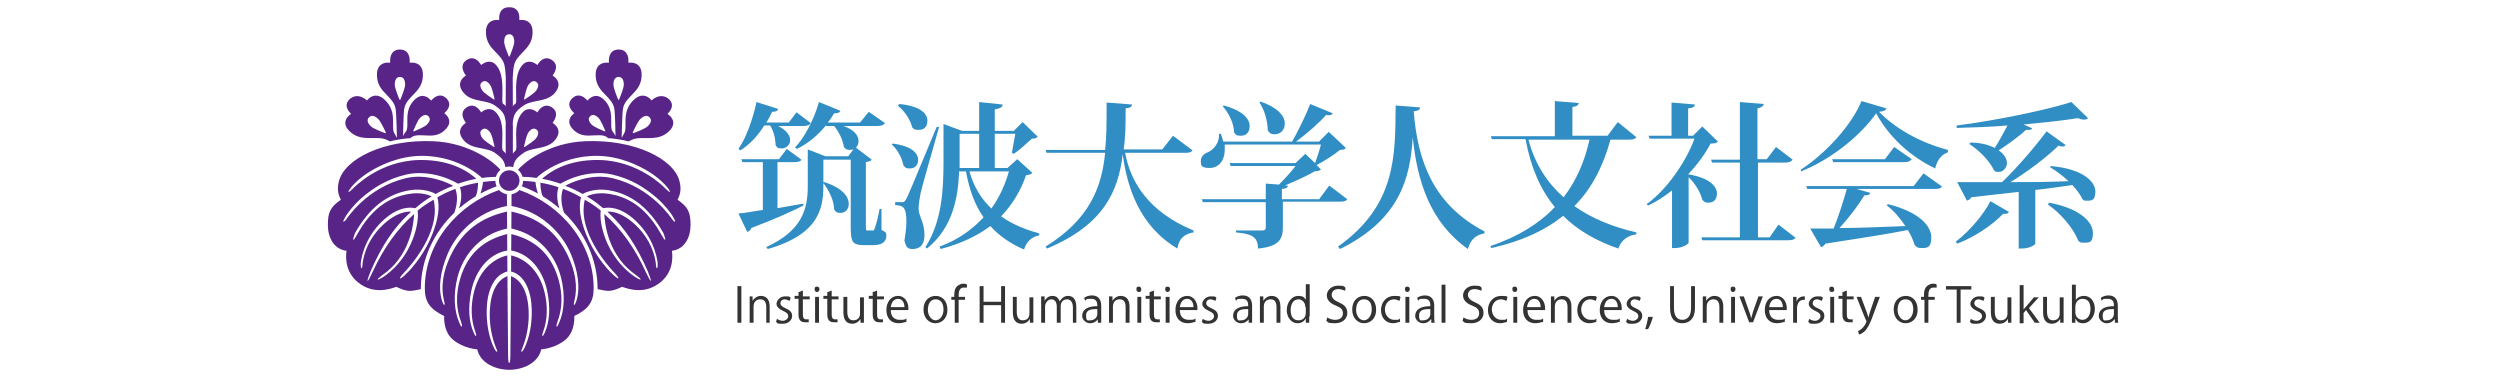 <?xml version="1.0" encoding="UTF-8"?>
<svg xmlns="http://www.w3.org/2000/svg" version="1.1" width="512px" viewBox="0 0 379.275 77">
  <defs>
    <style>
      .cls-1 {
        fill: #318ec5;
      }

      .cls-2 {
        fill: #582488;
      }

      .cls-3 {
        fill: #333;
      }
    </style>
  </defs>
  <!-- Generator: Adobe Illustrator 28.7.1, SVG Export Plug-In . SVG Version: 1.2.0 Build 142)  -->
  <g>
    <g id="_レイヤー_1" data-name="レイヤー_1">
      <g id="_レイヤー_1-2" data-name="_レイヤー_1">
        <g id="_レイヤー_1-2">
          <g id="_レイヤー_1-2-2" data-name="_レイヤー_1-2">
            <g id="_レイヤー_1-2-2">
              <g id="_レイヤー_1-2-2-2" data-name="_レイヤー_1-2-2">
                <g>
                  <path class="cls-1" d="M93.067,42.6c1.6-.3,3.4-.6,5.1-.9v.4c-2.2,1.1-5.6,2.7-10.7,4.6,0,.4-.5.7-.8.8l-1.8-3.8c1.1,0,2.8-.4,5-.7v-9.8h-4.2l-.2-.6h7.7l1.6-2.1,3,2.2c-.2.4-.7.5-1.5.5h-3.4v9.4h.2-0ZM92.767,25.7c2,.9,2.7,2.1,2.7,3s-.8,1.7-1.7,1.7-1-.2-1.3-.7c0-1.3-.4-2.9-1.1-4h-1.2c-1.4,2.2-3,3.9-4.9,5.1l-.4-.3c1.5-2.1,2.9-5.9,3.7-9.6l4.4,1.4c0,.4-.4.6-1.2.6-.4.8-.7,1.5-1.2,2.2h4.6l1.6-2.1,2.9,2.2c-.2.4-.6.6-1.5.6h-5.4v-.1h-0ZM114.167,42.9v4.2c.9.4,1,.6,1,1.1,0,1.2-.7,2-2.7,2h-1.9c-2.5,0-2.7-.8-2.7-3.9v-13.6h-5.6v4.6h.2c3.8,1.2,5,3.1,5,4.4s-.8,1.9-1.7,1.9-.9-.2-1.3-.7c0-1.8-1.1-4-2.2-5.4,0,4.4-.2,10.3-11.4,13.5l-.3-.4c7.2-3.3,8.5-7.6,8.5-12.4v-7.6l3.6,1.4h4.7l1.4-1.9,3.4,2.6c-.2.3-.6.4-1.2.5v13.1c0,.8,0,.9.3.9h1.1c.2,0,.3,0,.4-.4.3-.7.8-2.7,1-4h.4v.1ZM102.767,25.7c-1.7,2.1-3.7,3.7-5.9,4.8l-.4-.3c1.9-2,3.8-5.5,4.9-9.3l4.4,1.8c-.2.4-.5.5-1.3.5-.4.7-.8,1.3-1.3,1.9h6.6l1.8-2.2,3.3,2.3c-.2.4-.7.6-1.5.6h-7c2.3.8,3.1,2,3.1,3.1s-.8,1.8-1.7,1.8-.9-.2-1.3-.6c-.2-1.4-1-3.1-2-4.3h-1.7v-.1h-0Z"/>
                  <path class="cls-1" d="M116.467,29.4c3.9.5,5.2,2,5.2,3.3,0,1.3-.8,1.8-1.7,1.8s-.9-.2-1.3-.6c-.3-1.5-1.2-3.3-2.4-4.3,0,0,.2-.2.2-.2ZM118.367,41.4c.4,0,.5,0,.9-.7.4-.8.6-1.2,6.2-14.7h.5c-1.2,4.3-3.4,11.8-3.8,13.6-.2,1.1-.4,2.2-.4,3.1,0,1.6,1.2,2.8,1.2,5.4s-1.5,2.9-2.5,2.9-1.3-.5-1.6-1.7c.2-1.4.4-2.7.4-3.8,0-3.2-.7-3.4-2.3-3.5v-.6h1.4ZM117.767,21.3c4.4.4,5.8,2,5.8,3.4s-.8,1.9-1.8,1.9-.9-.2-1.3-.5c-.4-1.6-1.6-3.4-2.9-4.4,0,0,.2-.4.2-.4ZM141.967,32.6l3.1,2.8c-.3.3-.6.4-1.3.5-1.1,3.2-2.8,6-5.1,8.4,2.2,1.6,4.9,2.7,7.8,3.5v.4c-1.5.3-2.6,1.2-3.1,2.9-2.8-1.2-5.1-2.8-6.9-4.8-2.7,2-6,3.6-10.2,4.7l-.2-.5c3.8-1.4,6.7-3.5,9-6-1.7-2.4-2.9-5.5-3.6-9.4h-1.4c-.2,5.1-1.2,11.5-6.6,15.8l-.3-.3c3.4-5.3,3.7-11.8,3.7-17.5v-7.7l3.8,1.4h3.5v-5.9l4.8.5c0,.5-.4.8-1.6,1v4.4h3.9l1.8-1.8,3.1,3c-.3.3-.6.4-1.2.4-1,.9-2.6,2.4-3.7,3.1l-.4-.2c.2-1,.5-2.7.7-3.9h-4.2v7h2.6l2-1.8h-0ZM130.167,27.4v7h4v-7s-4,0-4-0ZM132.167,35.1c.9,3.2,2.5,5.7,4.5,7.6,1.6-2.2,2.8-4.8,3.6-7.6h-8.1Z"/>
                  <path class="cls-1" d="M177.867,30.8c-.3.4-.6.5-1.6.5h-12.2c1.1,6,4.8,12.1,14,15.9v.4c-1.9.3-3,1.3-3.3,3.3-7.9-4.7-10.3-12.7-11.2-19.3h0c-.9,7.7-4,14.5-15.5,19.3l-.3-.4c8.9-5.5,11.5-12,12.2-19.2h-12l-.2-.6h12.2c.3-2.8.3-5,.3-9.7l5.2.4c0,.4-.3.7-1.3.8,0,2.9,0,5.7-.4,8.4h7.9l2.2-2.8,4,3h0l0.0 0Z"/>
                  <path class="cls-1" d="M203.867,40.7l2-2.7,3.7,2.8c-.3.4-.6.5-1.6.5h-11.6v5.2c0,2.3-.6,4-5.1,4.4,0-2.5-1.4-3-4.5-3.3v-.4h5.4c.5,0,.7-.2.7-.6v-5.2h-12.9l-.2-.6h13.1v-3.2l2.7.2c1.1-1.1,2.5-2.6,3.4-3.8h-13.3l-.2-.6h13.5l2-1.9,2,1.9c.4-1.1.9-2.6,1.2-3.8h-19.7v1c0,2.5-1.4,3.8-3.1,3.8s-1.8-.5-1.8-1.4.6-1.5,1.4-1.8c1.2-.5,2.5-2,2.3-3.8h.4c.2.6.4,1.1.5,1.6h14.1c1.3-2.3,2.8-5.4,3.7-7.7l4.6,1.9c-.1.3-.4.4-.8.4s-.3,0-.5-.1c-1.5,1.7-3.9,3.8-6.2,5.5h4.7l2-2,3.5,3.3c-.2.3-.6.4-1.2.4-1.2,1-3.2,2.3-4.8,3.1l.9.9c-.3.3-.6.3-1.3.4-1.5.9-4,2-6.1,2.9h.6c0,.4-.2.6-1.2.7v2.1h7.7l0-.1h0ZM184.267,21.6c4,1.1,5.3,2.8,5.3,4.2s-.8,2-1.8,2-1-.2-1.4-.7c0-1.8-1.1-4-2.3-5.3,0,0,.2-.2.2-.2ZM191.767,20.8c3.8,1.3,5,3.1,5,4.5s-1,2.2-2,2.2-1.1-.3-1.5-.8c0-1.9-.7-4.3-1.7-5.7l.2-.2h0Z"/>
                  <path class="cls-1" d="M207.667,50.5c12-8.5,11.7-18.8,11.8-28.9l5,.4c0,.4-.3.7-1.3.8.8,10.2,4,19.1,14.5,24.6v.4c-1.8.3-2.9,1.3-3.4,3.2-7.8-5.5-10.4-14-11.3-22.9h0c-.5,8.4-2.7,16.9-14.9,22.9l-.4-.5h0l-0-0h0Z"/>
                  <path class="cls-1" d="M268.767,28.1c-.3.4-.6.5-1.6.5h-3.7c-1.5,5.4-3.8,10-7.4,13.6,3.6,2.6,8,4.3,12.7,5.4v.4c-1.8.2-3.1,1.2-3.7,2.9-4.4-1.5-8.3-3.7-11.3-6.7-3.7,3-8.5,5.2-14.7,6.6l-.2-.4c5.6-1.9,10-4.6,13.2-8-2.9-3.5-4.9-8-6-13.9h-6.9l-.2-.6h13.1v-7.2l4.9.4c-.1.5-.4.7-1.3.8v5.9h7.2l2.1-2.8,3.8,3.1h-0.0 0ZM246.667,28.6c1.3,5,3.9,8.9,7.2,11.8,2.6-3.4,4.3-7.3,5.3-11.8,0,0-12.5,0-12.5-0Z"/>
                  <path class="cls-1" d="M282.267,25.9l3.2,3.1c-.3.3-.7.4-1.5.4-1.1,2.1-2.7,4.3-4.6,6.3,4.4.7,5.9,2.5,5.9,3.9s-.8,1.9-1.7,1.9-.9-.2-1.3-.6c-.4-1.6-1.6-3.5-2.8-4.6v13.4c0,.2-1.1,1.1-2.8,1.1h-.6v-11.8c-1.5,1.2-3.2,2.3-4.9,3.1l-.3-.3c4.1-2.9,8.1-8.7,9.8-13.4h-9.2l-.2-.6h4.7v-6.8l4.8.4c-.1.5-.4.7-1.4.8v5.6h1s1.9-1.9,1.9-1.9ZM297.867,46l3.5,2.7c-.3.4-.7.5-1.6.5h-17.5l-.2-.6h7.9v-15.3h-5.7l-.2-.6h5.9v-11.8l4.9.4c-.1.4-.4.7-1.3.9v10.4h1.9l1.9-2.5,3.4,2.6c-.3.4-.7.6-1.6.6h-5.5v15.3h2.4l1.8-2.6h0l0-0Z"/>
                  <path class="cls-1" d="M302.367,34.8c5.4-3.5,10.6-9.4,12.5-14.1l5.1,1.5c-.1.4-.5.6-1.5.7,3.2,3.3,8.3,6.3,14.1,7.8v.5c-1.5.5-2.3,1.9-2.6,3.3-5.2-2.5-9.5-6.5-12.1-11.3-2.8,4.1-8.8,9.3-15.4,11.9v-.3h-.1ZM325.567,38.1l2-2.6,3.8,2.7c-.3.4-.6.5-1.6.5h-15.9l2.8.8c-.1.4-.4.5-1.2.5-1.2,2-3.1,4.5-5.1,6.7,3.7,0,8.4-.2,13.5-.4-1.1-1.6-2.4-3.2-3.8-4.2l.2-.3c6.8,1.7,8.9,4.7,8.9,6.8s-.8,2.2-1.9,2.2-1-.2-1.5-.6c-.3-1-.8-2.1-1.4-3.1-3.9.8-9.2,1.6-16.9,2.8-.2.4-.5.6-.9.7l-2.2-3.8h4.8c1-2.5,2-5.6,2.7-8.1h-8.1l-.2-.6h22l0-0ZM321.567,30.1l3.6,2.5c-.3.4-.7.6-1.5.6h-14.6l-.2-.6h10.8l1.9-2.5h0l0.0 0Z"/>
                  <path class="cls-1" d="M345.067,43.4c-.2.3-.4.4-.8.4h-.4c-2.1,2.2-5.7,4.7-9.4,6.1l-.3-.4c2.9-2.2,5.8-5.7,7.1-8.3l3.8,2.2h-0ZM349.867,26.2c-.1.3-.3.4-.7.4h-.6c-1.4,1.3-3.6,2.9-5.6,4.2,1.2.8,1.7,1.8,1.7,2.6s-.7,1.8-1.6,1.8-.7,0-1.1-.4c-.9-1.9-3.1-4.1-5-5.3l.2-.3c2.2,0,3.8.5,5,1.1.9-1.4,1.8-3.1,2.6-4.6-3.5.3-7,.4-10.4.5v-.5c7.9-1,18.1-3.1,23.5-4.8l3.4,3.3c-.2.2-.4.3-.8.3s-.8-.1-1.3-.3c-3.1.5-7,.9-11.1,1.3l1.8.8h0v-.1ZM356.667,29.7c-.1.2-.3.3-.6.3s-.5,0-.8-.2c-2.4,2.3-6.1,5.2-9.9,7.5,3.6,0,7.6,0,11.9-.2-1.2-1.1-2.5-2.1-3.7-2.8v-.3c7,.6,9.2,3.4,9.2,5.2s-.7,1.9-1.6,1.9-.7,0-1.1-.4c-.4-.9-1.2-1.9-2-2.8-2.2.3-4.7.7-7.6,1v11c0,.2-1.1,1-2.8,1h-.6v-11.6c-2.9.3-6.1.7-9.7,1.1-.2.4-.6.6-.9.7l-2-3.8h9.2c3.3-3.2,6.8-7.3,9.1-10.4,0,0,3.9,2.8,3.9,2.8ZM353.267,41.5c6.8,1.3,9,4.2,9,6.2s-.7,2-1.7,2-.8,0-1.3-.4c-1-2.6-3.7-5.7-6.2-7.4,0,0,.2-.4.2-.4Z"/>
                  <path class="cls-3" d="M84.667,58.6h.8v7.5h-.8v-7.5Z"/>
                  <path class="cls-3" d="M91.367,66.1h-.8v-3.2c0-.9-.3-1.6-1.2-1.6s-1.4.6-1.4,1.5v3.3h-.8v-5.4h.6v.9h0c.3-.5.9-1,1.7-1s1.8.4,1.8,2.2v3.3h.1Z"/>
                  <path class="cls-3" d="M95.367,61.6c-.2,0-.6-.3-1-.3-.6,0-.9.4-.9.8s.3.7,1,1c.9.4,1.4.8,1.4,1.6,0,.8-.7,1.6-1.9,1.6s-1,0-1.4-.4l.2-.6c.3.2.7.4,1.2.4s1.1-.4,1.1-.9-.3-.8-1-1.1c-.9-.4-1.4-.9-1.4-1.5s.7-1.5,1.7-1.5.9,0,1.2.3l-.2.6h0l0.0 0h-0Z"/>
                  <path class="cls-3" d="M97.267,59.8l.8-.3v1.2h1.4v.6h-1.4v3.1c0,.7.2,1,.7,1h.5v.6h-.8c-1.3,0-1.3-1.2-1.3-1.7v-3.1h-.8v-.6h.8v-.8l.1-0h-0Z"/>
                  <path class="cls-3" d="M100.967,59.8c-.3,0-.5-.2-.5-.6s.2-.5.5-.5.5.2.5.5-.2.6-.5.6ZM101.367,66.1h-.8v-5.3h.8v5.3Z"/>
                  <path class="cls-3" d="M103.167,59.8l.8-.3v1.2h1.4v.6h-1.4v3.1c0,.7.2,1,.7,1h.5v.6h-.8c-1.3,0-1.3-1.2-1.3-1.7v-3.1h-.8v-.6h.8v-.8l.1-0h-0Z"/>
                  <path class="cls-3" d="M110.567,64.7v1.4h-.7v-.8h0c-.2.4-.8,1-1.7,1s-1.8-.5-1.8-2.3v-3.2h.8v3c0,1,.3,1.8,1.2,1.8s1.4-.5,1.4-1.4v-3.3h.8v3.8Z"/>
                  <path class="cls-3" d="M112.467,59.8l.8-.3v1.2h1.4v.6h-1.4v3.1c0,.7.2,1,.7,1h.5v.6h-.8c-1.3,0-1.3-1.2-1.3-1.7v-3.1h-.8v-.6h.8v-.8l.1-0h-0Z"/>
                  <path class="cls-3" d="M119.367,65.9c-.3,0-.9.3-1.7.3-1.6,0-2.5-1.1-2.5-2.7s.9-2.9,2.4-2.9,2.1,1.5,2.1,2.4v.5h-3.6c0,1.5.9,2,1.8,2s1.1,0,1.4-.3v.7h0l.1 0h-0ZM118.867,62.9c0-.7-.3-1.7-1.3-1.7s-1.4.9-1.5,1.7h2.8Z"/>
                  <path class="cls-3" d="M127.667,63.4c0,2-1.3,2.8-2.5,2.8s-2.4-1-2.4-2.8,1.1-2.8,2.5-2.8,2.4,1.1,2.4,2.8h0ZM125.267,61.3c-1.2,0-1.6,1.1-1.6,2.2,0,1.1.7,2.1,1.6,2.1s1.6-1,1.6-2.2-.5-2.1-1.6-2.1Z"/>
                  <path class="cls-3" d="M129.067,60.7c0-.7,0-1.5.6-2.1.4-.3.8-.5,1.2-.5s.6,0,.8.2v.6h-.7c-.8,0-1,.8-1,1.6v.3h1.3v.6h-1.3v4.7h-.8v-4.7h-.7v-.6h.6l-0-.1Z"/>
                  <path class="cls-3" d="M139.467,66.1h-.8v-3.6h-3.6v3.6h-.8v-7.5h.8v3.2h3.6v-3.2h.8v7.5Z"/>
                  <path class="cls-3" d="M145.267,64.7v1.4h-.7v-.8h0c-.2.4-.8,1-1.7,1s-1.8-.5-1.8-2.3v-3.2h.8v3c0,1,.3,1.8,1.2,1.8s1.4-.5,1.4-1.4v-3.3h.8v3.8Z"/>
                  <path class="cls-3" d="M154.167,66.1h-.8v-3.1c0-1-.4-1.7-1.2-1.7s-1.3.6-1.3,1.4v3.4h-.8v-3.3c0-.9-.4-1.5-1.1-1.5s-1.3.7-1.3,1.5v3.3h-.8v-5.4h.7v.9h0c.3-.5.8-1,1.6-1s1.2.4,1.5,1.1h0c.4-.6.9-1.1,1.7-1.1s1.7.4,1.7,2.3v3.2h.1Z"/>
                  <path class="cls-3" d="M159.167,64.8v1.3h-.7v-.7h0c-.3.4-.8.8-1.6.8s-1.6-.7-1.6-1.5c0-1.3,1.1-2,3.1-2,0-.5,0-1.5-1.2-1.5s-.9,0-1.3.4l-.2-.6c.4-.3,1-.5,1.6-.5,1.5,0,1.9,1.1,1.9,2.1,0,0,0,2.2,0,2.2ZM158.367,63.3c-1,0-2.3,0-2.3,1.3,0,1.3.4,1,.9,1,.8,0,1.4-.6,1.4-1.3v-1h0l0.0 0Z"/>
                  <path class="cls-3" d="M164.967,66.1h-.8v-3.2c0-.9-.3-1.6-1.2-1.6s-1.4.6-1.4,1.5v3.3h-.8v-5.4h.7v.9h0c.3-.5.9-1,1.7-1s1.8.4,1.8,2.2v3.3Z"/>
                  <path class="cls-3" d="M166.867,59.8c-.3,0-.5-.2-.5-.6s.2-.5.5-.5.5.2.5.5,0,.6-.5.6ZM167.367,66.1h-.8v-5.3h.8v5.3Z"/>
                  <path class="cls-3" d="M169.167,59.8l.8-.3v1.2h1.4v.6h-1.4v3.1c0,.7.2,1,.7,1h.5v.6h-.8c-1.3,0-1.3-1.2-1.3-1.7v-3.1h-.8v-.6h.8v-.8s.1,0,.1-0Z"/>
                  <path class="cls-3" d="M172.767,59.8c-.3,0-.5-.2-.5-.6s.2-.5.5-.5.5.2.5.5-.2.6-.5.6ZM173.167,66.1h-.8v-5.3h.8v5.3Z"/>
                  <path class="cls-3" d="M178.567,65.9c-.3,0-.9.3-1.7.3-1.6,0-2.5-1.1-2.5-2.7s.9-2.9,2.4-2.9,2.1,1.5,2.1,2.4v.5h-3.6c0,1.5.9,2,1.8,2s1.1,0,1.4-.3v.7s.1,0,.1 0ZM178.067,62.9c0-.7-.3-1.7-1.3-1.7s-1.4.9-1.5,1.7h2.8Z"/>
                  <path class="cls-3" d="M182.567,61.6c-.2,0-.6-.3-1-.3-.6,0-.9.4-.9.8s.3.7,1,1c.9.4,1.4.8,1.4,1.6,0,.8-.7,1.6-1.9,1.6s-1,0-1.4-.4l.2-.6c.3.2.7.4,1.2.4s1.1-.4,1.1-.9-.3-.8-1-1.1c-.9-.4-1.4-.9-1.4-1.5s.7-1.5,1.7-1.5.9,0,1.2.3l-.2.6h0l-0.0 0Z"/>
                  <path class="cls-3" d="M190.067,64.8v1.3h-.7v-.7h0c-.3.4-.8.8-1.6.8s-1.6-.7-1.6-1.5c0-1.3,1.1-2,3.1-2,0-.5,0-1.5-1.2-1.5s-.9,0-1.3.4l-.2-.6c.4-.3,1-.5,1.6-.5,1.5,0,1.9,1.1,1.9,2.1,0,0,0,2.2,0,2.2h-0ZM189.267,63.3c-1,0-2.3,0-2.3,1.3,0,1.3.4,1,.9,1,.8,0,1.4-.6,1.4-1.3v-1h0l0.0 0h-0Z"/>
                  <path class="cls-3" d="M195.867,66.1h-.8v-3.2c0-.9-.3-1.6-1.2-1.6s-1.4.6-1.4,1.5v3.3h-.8v-5.4h.7v.9h0c.3-.5.9-1,1.7-1s1.8.4,1.8,2.2v3.3h0Z"/>
                  <path class="cls-3" d="M201.767,64.8v1.3h-.7v-.9h0c-.3.6-.9,1-1.7,1-1.2,0-2.2-1.1-2.2-2.7s1.1-2.9,2.3-2.9,1.3.4,1.6.8h0v-3.2h.8v6.6h-.1ZM200.967,62.9c0-1.1-.8-1.6-1.4-1.6-1,0-1.6.9-1.6,2.2s.5,2.1,1.6,2.1,1.5-.8,1.5-1.6v-1.1s-.1,0-.1-0Z"/>
                  <path class="cls-3" d="M209.067,59.5c-.2,0-.7-.3-1.3-.3-1,0-1.4.6-1.4,1.2s.5,1.1,1.4,1.5c1.2.5,1.8,1.1,1.8,2.2s-.9,2.1-2.5,2.1-1.4-.2-1.8-.5l.2-.7c.4.3,1,.5,1.6.5,1,0,1.6-.5,1.6-1.3s-.4-1.2-1.4-1.6c-1.1-.4-1.9-1.1-1.9-2.1s.9-2,2.3-2,1.2.2,1.5.4v.6h-.1 0Z"/>
                  <path class="cls-3" d="M215.467,63.4c0,2-1.3,2.8-2.5,2.8s-2.4-1-2.4-2.8,1.1-2.8,2.5-2.8,2.4,1.1,2.4,2.8ZM212.967,61.3c-1.2,0-1.6,1.1-1.6,2.2,0,1.1.7,2.1,1.6,2.1s1.6-1,1.6-2.2-.4-2.1-1.6-2.1Z"/>
                  <path class="cls-3" d="M220.367,65.9c-.2,0-.8.3-1.4.3-1.5,0-2.5-1.1-2.5-2.7s1.1-2.9,2.7-2.9,1.1.2,1.3.3l-.2.7c-.2,0-.6-.3-1.1-.3-1.2,0-1.9,1-1.9,2.1s.8,2.1,1.9,2.1.9,0,1.2-.3v.7h-0Z"/>
                  <path class="cls-3" d="M221.867,59.8c-.3,0-.5-.2-.5-.6s.2-.5.5-.5.5.2.5.5-.2.6-.5.6ZM222.267,66.1h-.8v-5.3h.8v5.3Z"/>
                  <path class="cls-3" d="M227.367,64.8c0,.4,0,.9.1,1.3h-.7v-.7h-.1c-.3.4-.8.8-1.6.8s-1.6-.7-1.6-1.5c0-1.3,1.1-2,3.1-2,0-.5,0-1.5-1.2-1.5s-.9,0-1.3.4l-.2-.6c.4-.3,1-.5,1.6-.5,1.5,0,1.9,1.1,1.9,2.1,0,0,0,2.2,0,2.2h-0ZM226.567,63.3c-1,0-2.3,0-2.3,1.3,0,1.3.4,1,.9,1,.8,0,1.4-.6,1.4-1.3v-1h0l0.0 0Z"/>
                  <path class="cls-3" d="M229.667,66.1h-.8v-7.8h.8v7.8Z"/>
                  <path class="cls-3" d="M236.967,59.5c-.2,0-.7-.3-1.3-.3-1,0-1.4.6-1.4,1.2s.5,1.1,1.4,1.5c1.2.5,1.8,1.1,1.8,2.2s-.9,2.1-2.5,2.1-1.4-.2-1.8-.5l.2-.7c.4.3,1,.5,1.6.5,1,0,1.6-.5,1.6-1.3s-.4-1.2-1.4-1.6c-1.1-.4-1.9-1.1-1.9-2.1s.9-2,2.3-2,1.2.2,1.5.4v.6h-.1 0Z"/>
                  <path class="cls-3" d="M242.367,65.9c-.2,0-.8.3-1.5.3-1.5,0-2.5-1.1-2.5-2.7s1.1-2.9,2.7-2.9,1.1.2,1.3.3l-.2.7c-.2,0-.6-.3-1.1-.3-1.2,0-1.9,1-1.9,2.1s.8,2.1,1.9,2.1.9,0,1.2-.3v.7s.1,0,.1 0Z"/>
                  <path class="cls-3" d="M243.867,59.8c-.3,0-.5-.2-.5-.6s.2-.5.5-.5.5.2.5.5-.1.6-.5.6ZM244.367,66.1h-.8v-5.3h.8v5.3Z"/>
                  <path class="cls-3" d="M249.767,65.9c-.3,0-.9.3-1.7.3-1.6,0-2.5-1.1-2.5-2.7s.9-2.9,2.4-2.9,2.1,1.5,2.1,2.4v.5h-3.6c0,1.5.9,2,1.8,2s1.1,0,1.4-.3v.7s.1,0,.1 0ZM249.167,62.9c0-.7-.3-1.7-1.3-1.7s-1.4.9-1.5,1.7h2.8Z"/>
                  <path class="cls-3" d="M255.467,66.1h-.8v-3.2c0-.9-.3-1.6-1.2-1.6s-1.4.6-1.4,1.5v3.3h-.8v-5.4h.7v.9h0c.3-.5.9-1,1.7-1s1.8.4,1.8,2.2v3.3h0Z"/>
                  <path class="cls-3" d="M260.667,65.9c-.2,0-.8.3-1.5.3-1.5,0-2.5-1.1-2.5-2.7s1.1-2.9,2.7-2.9,1.1.2,1.3.3l-.2.7c-.2,0-.6-.3-1.1-.3-1.2,0-1.9,1-1.9,2.1s.8,2.1,1.9,2.1.9,0,1.2-.3v.7s.1,0,.1 0Z"/>
                  <path class="cls-3" d="M265.467,65.9c-.3,0-.9.3-1.7.3-1.6,0-2.5-1.1-2.5-2.7s.9-2.9,2.4-2.9,2.1,1.5,2.1,2.4v.5h-3.6c0,1.5.9,2,1.8,2s1.1,0,1.4-.3v.7h.1l0.0 0ZM264.967,62.9c0-.7-.3-1.7-1.3-1.7s-1.4.9-1.5,1.7h2.8Z"/>
                  <path class="cls-3" d="M269.467,61.6c-.2,0-.6-.3-1-.3-.6,0-.9.4-.9.8s.3.7,1,1c.9.4,1.4.8,1.4,1.6,0,.8-.7,1.6-1.9,1.6s-1,0-1.4-.4l.2-.6c.3.2.7.4,1.2.4s1.1-.4,1.1-.9-.3-.8-1-1.1c-.9-.4-1.4-.9-1.4-1.5s.7-1.5,1.7-1.5.9,0,1.2.3l-.2.6h0l-0.0 0Z"/>
                  <path class="cls-3" d="M272.167,64.8c-.2.9-.7,2.1-1,2.6h-.6c.2-.5.5-1.7.6-2.5h1v-.1Z"/>
                  <path class="cls-3" d="M280.767,63.1c0,2.2-1.2,3.1-2.6,3.1s-2.5-.8-2.5-3.1v-4.5h.8v4.5c0,1.7.7,2.4,1.7,2.4s1.8-.7,1.8-2.4v-4.5h.8v4.5h0Z"/>
                  <path class="cls-3" d="M286.567,66.1h-.8v-3.2c0-.9-.3-1.6-1.2-1.6s-1.4.6-1.4,1.5v3.3h-.8v-5.4h.7v.9h0c.3-.5.9-1,1.7-1s1.8.4,1.8,2.2v3.3h-0Z"/>
                  <path class="cls-3" d="M288.567,59.8c-.3,0-.5-.2-.5-.6s.2-.5.5-.5.5.2.5.5-.2.6-.5.6ZM288.967,66.1h-.8v-5.3h.8v5.3Z"/>
                  <path class="cls-3" d="M294.667,60.7l-2,5.3h-.8l-2-5.3h.9l1.1,3.1c.2.5.3.9.4,1.4h0c.1-.4.3-.9.4-1.4l1.1-3.1s.9,0,.9 0Z"/>
                  <path class="cls-3" d="M299.267,65.9c-.3,0-.9.3-1.7.3-1.6,0-2.5-1.1-2.5-2.7s.9-2.9,2.4-2.9,2.1,1.5,2.1,2.4v.5h-3.6c0,1.5.9,2,1.8,2s1.1,0,1.4-.3v.7h.1l0.0 0ZM298.767,62.9c0-.7-.3-1.7-1.3-1.7s-1.4.9-1.5,1.7h2.8Z"/>
                  <path class="cls-3" d="M303.267,61.4h-.3c-.9,0-1.3.9-1.3,1.8v2.9h-.8v-5.3h.7v1h0c.2-.7.8-1.1,1.5-1.1h.2v.7h-0Z"/>
                  <path class="cls-3" d="M306.767,61.6c-.2,0-.6-.3-1-.3-.6,0-.9.4-.9.8s.3.7,1,1c.9.4,1.4.8,1.4,1.6,0,.8-.7,1.6-1.9,1.6s-1,0-1.4-.4l.2-.6c.3.2.7.4,1.2.4s1.1-.4,1.1-.9-.3-.8-1-1.1c-.9-.4-1.4-.9-1.4-1.5s.7-1.5,1.7-1.5.9,0,1.2.3l-.2.6h0l-0.0 0Z"/>
                  <path class="cls-3" d="M308.767,59.8c-.3,0-.5-.2-.5-.6s.2-.5.5-.5.5.2.5.5c.1.4-.1.6-.5.6ZM309.267,66.1h-.8v-5.3h.8v5.3Z"/>
                  <path class="cls-3" d="M311.067,59.8l.8-.3v1.2h1.4v.6h-1.4v3.1c0,.7.2,1,.7,1h.5v.6h-.8c-1.3,0-1.3-1.2-1.3-1.7v-3.1h-.8v-.6h.8v-.8h.1l-0-0Z"/>
                  <path class="cls-3" d="M318.667,60.7l-1.4,3.8c-.6,1.7-1.1,2.7-1.8,3.4-.5.4-.9.6-1.1.6l-.2-.7c1.2-.5,1.7-1.8,1.7-1.9v-.2c-.1,0-2-4.9-2-4.9h.9l1.2,3.2c.1.4.3.8.3,1.1h0c.1-.3.2-.7.3-1.1l1.1-3.2h1v-.1Z"/>
                  <path class="cls-3" d="M326.367,63.4c0,2-1.3,2.8-2.5,2.8s-2.4-1-2.4-2.8,1.1-2.8,2.5-2.8,2.4,1.1,2.4,2.8ZM323.867,61.3c-1.2,0-1.6,1.1-1.6,2.2,0,1.1.7,2.1,1.6,2.1s1.6-1,1.6-2.2-.4-2.1-1.6-2.1Z"/>
                  <path class="cls-3" d="M327.667,60.7c0-.7,0-1.5.6-2.1.4-.3.8-.5,1.2-.5s.6,0,.8.2v.6h-.7c-.8,0-1,.8-1,1.6v.3h1.3v.6h-1.3v4.7h-.8v-4.7h-.7v-.6h.6v-.1Z"/>
                  <path class="cls-3" d="M337.367,59.3h-2.2v6.8h-.8v-6.8h-2.2v-.7h5.2v.7Z"/>
                  <path class="cls-3" d="M339.867,61.6c-.2,0-.6-.3-1-.3-.6,0-.9.4-.9.8s.3.7,1,1c.9.4,1.4.8,1.4,1.6,0,.8-.7,1.6-1.9,1.6s-1,0-1.4-.4l.2-.6c.3.2.7.4,1.2.4s1.1-.4,1.1-.9-.3-.8-1-1.1c-.9-.4-1.4-.9-1.4-1.5s.7-1.5,1.7-1.5.9,0,1.2.3l-.2.6h0l-0.0 0Z"/>
                  <path class="cls-3" d="M345.567,64.7v1.4h-.7v-.8h0c-.2.4-.8,1-1.7,1s-1.8-.5-1.8-2.3v-3.2h.8v3c0,1,.3,1.8,1.2,1.8s1.4-.5,1.4-1.4v-3.3h.8v3.8h0Z"/>
                  <path class="cls-3" d="M351.367,66.1h-1l-1.8-2.6-.5.6v2.1h-.8v-7.8h.8v5h0c.1-.2.3-.4.5-.6l1.6-1.9h1l-2,2.2,2.2,3h-0Z"/>
                  <path class="cls-3" d="M356.267,64.7v1.4h-.7v-.8h0c-.2.4-.8,1-1.7,1s-1.8-.5-1.8-2.3v-3.2h.8v3c0,1,.3,1.8,1.2,1.8s1.4-.5,1.4-1.4v-3.3h.8v3.8h0Z"/>
                  <path class="cls-3" d="M358.667,61.6c.3-.6.9-1,1.8-1,1.3,0,2.2,1.1,2.2,2.7s-1.2,2.9-2.3,2.9-1.3-.3-1.7-1h0v.9h-.7v-7.8h.8v3.3h-.1ZM358.667,64c0,.8.6,1.5,1.5,1.5s1.6-.9,1.6-2.2-.5-2.1-1.6-2.1-1.5.9-1.5,1.7v1.1Z"/>
                  <path class="cls-3" d="M367.367,64.8c0,.4,0,.9.1,1.3h-.7v-.7h-.1c-.3.4-.8.8-1.6.8s-1.6-.7-1.6-1.5c0-1.3,1.1-2,3.1-2,0-.5,0-1.5-1.2-1.5s-.9,0-1.3.4l-.2-.6c.4-.3,1-.5,1.6-.5,1.5,0,1.9,1.1,1.9,2.1v2.2h0l0-0ZM366.567,63.3c-1,0-2.3,0-2.3,1.3,0,1.3.4,1,.9,1,.8,0,1.4-.6,1.4-1.3,0,0,0-1,0-1Z"/>
                </g>
              </g>
            </g>
          </g>
        </g>
      </g>
      <path class="cls-2" d="M41.001,30.086c-.035-.025-.052-.067-.044-.108.165-.744.538-2.326.871-2.809.537-.771,1.11-1.027,1.651-.653.542.378.503,1.003-.034,1.774-.334.483-1.687,1.386-2.326,1.798-.035.021-.085.024-.118-.003M34.76,30.088c-.642-.411-1.996-1.315-2.33-1.798-.533-.771-.574-1.397-.031-1.774.538-.375,1.112-.118,1.65.653.334.483.709,2.065.871,2.809.008.041-.006.083-.043.108-.035.027-.085.024-.116.003M41.001,20.357c-.035-.025-.052-.068-.044-.108.165-.748.538-2.33.871-2.809.537-.772,1.11-1.028,1.651-.653.542.375.503,1.003-.034,1.774-.334.482-1.687,1.385-2.326,1.798-.035.021-.085.024-.118-.003M34.76,20.359c-.642-.413-1.996-1.316-2.33-1.798-.533-.771-.574-1.399-.031-1.774.538-.375,1.112-.119,1.65.653.334.479.709,2.061.871,2.809.008.04-.006.083-.043.108-.035.027-.085.023-.116.003M57.453,26.902c-.706-.291-2.196-.934-2.612-1.35-.667-.662-.814-1.27-.35-1.737.463-.466,1.072-.317,1.738.345.415.414,1.068,1.901,1.361,2.605.016.037.008.083-.023.116-.031.032-.077.037-.114.021M63.25,27.239c-.032-.034-.041-.086-.021-.126.342-.746,1.099-2.326,1.563-2.758.742-.69,1.404-.828,1.887-.308.483.521.299,1.17-.442,1.86-.464.432-2.095,1.074-2.866,1.36-.04.016-.092.006-.121-.028M60.333,20.445c-.049,0-.09-.029-.106-.069-.316-.761-.956-2.392-.956-3.026,0-1.011.353-1.59,1.062-1.59.709,0,1.059.579,1.059,1.59,0,.633-.642,2.264-.955,3.026-.017.04-.059.069-.104.069M18.426,26.902c.702-.288,2.194-.934,2.608-1.35.667-.662.818-1.27.353-1.737-.465-.466-1.074-.317-1.739.345-.416.414-1.065,1.901-1.36,2.605-.016.039-.01.086.022.116.029.032.075.037.116.021M12.63,27.239c.032-.034.036-.086.018-.126-.342-.746-1.1-2.326-1.564-2.758-.741-.69-1.405-.828-1.886-.308-.484.521-.3,1.17.443,1.86.462.432,2.093,1.074,2.863,1.36.044.016.092.006.125-.028M15.546,20.445c.045,0,.086-.029.104-.069.314-.761.954-2.392.954-3.026,0-1.011-.35-1.59-1.058-1.59-.712,0-1.062.579-1.062,1.59,0,.633.642,2.264.957,3.026.016.04.057.069.105.069M37.824,11.519c-.306-.741-.932-2.331-.932-2.948,0-.99.342-1.554,1.034-1.554.693,0,1.033.564,1.033,1.554,0,.618-.626,2.207-.93,2.948-.016.041-.057.068-.103.068-.045,0-.086-.028-.103-.068M37.008,21.497h0l-.003-.003.003.003ZM38.871,21.494v.003h-.002l.002-.003ZM40.6,21.818h0c0,.003-.003.003-.003.003l.003-.003ZM35.28,21.821v-.003h-.003l.003.003ZM37.696,72.764c-.044-4.199-.095-10.291-.134-16.207-2.002.722-3.408,3.059-3.606,6.937-.137,2.71.321,5.356,1.227,7.645.118.307.386.817.249.893-.142.074-.457-.412-.599-.708-.916-1.919-1.599-4.589-1.515-7.99.086-3.614,1.386-7.002,4.235-7.737-.008-1.109-.016-2.208-.024-3.286-3.13.744-5.755,3.265-6.801,7.42-.725,2.885-.653,5.728.245,8.169.113.308.286.855.136.9-.152.051-.383-.49-.513-.792-.873-2.032-1.191-4.887-.425-8.486.82-3.857,3.297-7.484,7.354-8.215-.008-1.166-.016-2.296-.021-3.373-4.462,1.117-7.978,3.651-9.609,9.111-.948,3.175-.867,6.232.187,8.92.118.305.26.866.114.918-.152.053-.351-.489-.487-.789-1.11-2.486-1.229-5.849-.396-9.236,1.114-4.514,4.545-8.854,10.182-10.052-.007-1.259-.013-2.428-.02-3.478-5.39,1.234-9.146,3.989-11.563,9.045-1.52,3.182-2.036,6.304-1.357,9.144.078.318.238.874.089.926-.15.045-.361-.494-.464-.807-.852-2.614-.353-6.116,1.119-9.599,1.872-4.425,6.15-8.683,12.17-9.855-.005-.937-.008-1.746-.013-2.393-.599-.102-1.178-.391-1.623-.873-8.342,2.941-15.195,10.689-15.195,20.16,0,2.81,1.145,4.286,3.974,5.65-.003.029-.283,3.144,1.85,4.892,2.14,1.753,4.866,1.93,4.892,1.93l.024.002c.629,2.859,3.812,4.186,6.551,4.186s5.92-1.327,6.552-4.186l.021-.002c.028,0,2.755-.176,4.893-1.93,2.135-1.748,1.855-4.863,1.852-4.892,2.829-1.363,3.974-2.839,3.974-5.65,0-9.471-6.853-17.22-15.197-20.16-.442.483-1.024.771-1.624.873-.003.647-.005,1.456-.01,2.393,6.017,1.173,10.299,5.43,12.17,9.855,1.471,3.483,1.97,6.985,1.115,9.599-.099.313-.31.852-.46.807-.152-.052.011-.608.086-.926.682-2.84.164-5.962-1.357-9.144-2.417-5.056-6.174-7.811-11.562-9.045-.005,1.049-.013,2.219-.021,3.478,5.639,1.198,9.07,5.538,10.182,10.052.835,3.387.718,6.75-.394,9.236-.135.299-.336.842-.486.789-.147-.052-.008-.613.113-.918,1.052-2.688,1.137-5.745.187-8.92-1.631-5.46-5.147-7.993-9.608-9.111-.009,1.078-.015,2.207-.025,3.373,4.057.73,6.538,4.357,7.356,8.215.764,3.599.448,6.454-.425,8.486-.13.301-.365.843-.515.792-.15-.045.022-.592.135-.9.9-2.441.973-5.283.248-8.169-1.045-4.155-3.674-6.676-6.804-7.42-.008,1.078-.016,2.177-.021,3.286,2.847.734,4.147,4.122,4.235,7.737.084,3.402-.6,6.071-1.518,7.99-.139.296-.455.782-.596.708-.14-.076.127-.586.248-.893.906-2.289,1.361-4.935,1.224-7.645-.197-3.877-1.605-6.215-3.601-6.937-.043,5.916-.092,12.008-.136,16.207-.016,1.333-.093,1.543-.232,1.543-.136,0-.217-.21-.231-1.543M43.314,37.268c-1.07-.159-1.795-.203-2.544-.216-.012.381-.095.755-.254,1.111,1.129.407,2.235.903,3.297,1.48-.314-.93-.502-1.933-.499-2.375M48.209,42.688c-.301-.909-.46-1.816-.453-2.676.006-.877.179-1.44.26-1.662-1.466-.499-2.475-.719-3.707-.927,0,.38.037,1.943.504,2.79,1.196.725,2.333,1.552,3.395,2.474M32.039,39.643c1.065-.576,2.168-1.072,3.3-1.48-.159-.357-.245-.731-.254-1.111-.749.014-1.474.057-2.547.216.005.442-.186,1.444-.499,2.375M49.161,43.556c4.134,3.994,6.868,9.476,6.868,15.659l.419.09c.614.132,1.251.265,1.849.265,1.167,0,2.711-.824,2.724-.831l.01-.008.012.008c1.41.487,4.706,1.638,7.88-.943,3.102-2.518,2.327-6.366,2.316-6.404l-.006-.03.031-.002c2.544-.3,3.802-2.706,3.802-5.279,0-2.539-.455-3.644-2.666-5.178.656-1.281.752-2.284.42-3.707-1.075-4.602-9.165-8.714-19.38-8.272-3.643.157-6.904,1.187-9.719,2.758-2.232,1.249-3.534,2.559-4.005,3.084.46.38.787.882.944,1.456.722.005,1.539.03,2.855.226.296-.309,1.156-1.119,2.863-2.078,2.058-1.158,5.417-2.526,9.734-2.447,1.989.037,4.031.425,6.066,1.151,1.876.669,3.399,1.51,4.342,2.095,2.086,1.289,3.316,2.644,3.644,3.03.009.009.011.014.014.017.041.045.227.283.396.528.334.486.281.535.257.555-.01.01-.027.015-.046.013-.18-.008-.867-.69-.908-.736-.051-.056-5.294-5.656-13.536-5.807-6.678-.124-10.363,2.625-11.674,3.852,1.197.211,2.292.504,3.756,1.003.121-.075,1.404-.87,3.365-1.474,1.099-.342,2.21-.558,3.298-.645,1.345-.107,2.639-.077,3.975.247,1.901.463,3.47,1.057,5.124,1.968,1.245.687,2.74,1.755,3.892,2.757,1.809,1.574,2.892,3.133,3.182,3.572.006.011.01.017.01.02.04.057.227.363.384.652.324.598.265.637.237.665-.008.003-.023.012-.046.009-.186-.032-.476-.366-.481-.38-.222-.335-4.307-6.586-12.14-8.491-2.105-.513-4.139-.395-6.272.142-1.759.443-3.045,1.101-3.563,1.392,1.348.499,2.321.954,3.578,1.669.137-.082.734-.414,1.717-.653,1.119-.27,2.292-.316,3.487-.134,1.183.18,2.324.504,3.385.965,1.055.455,2.065,1.059,3.006,1.795,1.852,1.452,3.518,3.488,4.956,6.053.031.06.147.379.237.684.183.616.118.657.09.671-.008.006-.021.008-.04.003-.1-.026-.346-.389-.728-1.076l-.015-.024c-2.786-4.983-6.218-7.629-10.802-8.324-2.375-.362-3.966.287-4.453.527,1.243.747,2.156,1.409,3.352,2.425.781-.165,1.614-.139,2.477.079,1.458.366,2.93,1.264,4.369,2.667,1.638,1.588,2.899,3.552,3.653,5.676.601,1.694.674,2.897.674,2.911,0,.006.025.961-.152.969-.02.003-.036-.004-.055-.021-.107-.096-.143-.58-.151-.726-.008-.172-.253-4.304-4.009-7.959-2.839-2.759-5.057-2.952-5.934-2.889.053.052.113.11.169.17.065.069.129.138.186.19,3.14,2.901,5.649,6.634,7.883,11.757.027.058.221.545.396,1.025.348.963.288.989.253,1.007-.04.02-.096.044-.549-.839-.213-.419-.424-.869-.465-.952-2.286-4.963-5.069-8.845-8.505-11.872.048,1.052.255,3.089,1.072,5.335,1.1,3.023,2.91,5.422,5.381,7.129.052.033.312.229.561.438.485.409.448.466.425.496-.005.009-.016.019-.037.024-.179.038-1.113-.539-1.172-.587-1.623-1.119-3.027-2.553-4.176-4.262-1.13-1.683-1.763-3.267-2.098-4.302-.817-2.53-.784-4.177-.692-4.935.003-.02.006-.036.006-.041-1.197-1.004-2.109-1.546-3.252-2.222-1.386,5.328,2.949,11.765,6.301,15.203.008.008.696.769.568.897-.013.013-.029.018-.051.018-.178-.003-.765-.516-.844-.588-2.121-1.926-4.4-5.132-5.685-8.371-1.256-3.168-1.599-5.599-1.075-7.66-1.376-.779-2.378-1.246-3.683-1.718-.505,1.356-.426,3.069.21,4.87M26.901,38.686c-1.304.471-2.307.939-3.681,1.718.525,2.06.181,4.492-1.075,7.66-1.286,3.239-3.566,6.445-5.685,8.371-.079.072-.668.585-.844.588-.022,0-.041-.005-.052-.018-.126-.128.561-.889.566-.897,3.354-3.438,7.689-9.875,6.299-15.203-1.142.676-2.05,1.219-3.248,2.222,0,.005,0,.021.002.041.092.758.125,2.405-.69,4.935-.334,1.035-.97,2.619-2.096,4.302-1.15,1.709-2.554,3.143-4.177,4.262-.062.048-.994.625-1.176.587-.02-.005-.031-.015-.036-.024-.02-.029-.06-.087.427-.496.247-.209.509-.405.559-.438,2.472-1.707,4.285-4.106,5.381-7.129.82-2.247,1.027-4.284,1.076-5.335-3.437,3.027-6.219,6.909-8.506,11.872-.041.083-.254.533-.465.952-.451.883-.51.858-.548.839-.036-.018-.098-.044.252-1.007.173-.481.37-.967.394-1.025,2.238-5.123,4.742-8.856,7.883-11.757.057-.052.124-.121.186-.19.059-.06.115-.118.172-.17-.879-.063-3.095.13-5.937,2.889-3.755,3.655-3.997,7.787-4.008,7.959-.007.146-.041.63-.151.726-.016.017-.034.024-.054.021-.178-.008-.153-.963-.153-.969.003-.015.073-1.217.677-2.911.754-2.124,2.016-4.088,3.65-5.676,1.442-1.403,2.911-2.301,4.369-2.667.864-.218,1.699-.244,2.481-.079,1.192-1.016,2.108-1.678,3.35-2.425-.489-.24-2.079-.89-4.453-.527-4.584.695-8.018,3.341-10.804,8.324l-.015.024c-.381.687-.625,1.05-.725,1.076-.019.005-.034.003-.042-.003-.028-.014-.089-.054.094-.671.089-.306.203-.625.238-.684,1.433-2.565,3.103-4.601,4.955-6.053.938-.735,1.952-1.339,3.005-1.795,1.062-.461,2.201-.785,3.384-.965,1.197-.182,2.37-.136,3.489.134.984.239,1.58.571,1.714.653,1.26-.715,2.232-1.171,3.581-1.669-.518-.291-1.806-.949-3.564-1.392-2.13-.537-4.168-.656-6.271-.142-7.835,1.905-11.918,8.156-12.139,8.491-.008.014-.295.347-.483.38-.021.002-.035-.006-.043-.009-.031-.028-.089-.068.235-.665.158-.289.343-.595.382-.652.003-.003.009-.008.015-.02.288-.439,1.372-1.998,3.177-3.572,1.155-1.002,2.648-2.07,3.897-2.757,1.649-.911,3.221-1.505,5.122-1.968,1.333-.324,2.631-.354,3.974-.247,1.088.087,2.198.303,3.297.645,1.961.604,3.244,1.399,3.363,1.474,1.466-.499,2.562-.792,3.755-1.003-1.307-1.227-4.993-3.976-11.67-3.852-8.242.15-13.487,5.751-13.536,5.807-.041.047-.729.728-.911.736-.018.002-.033-.003-.046-.013-.024-.021-.079-.07.256-.555.171-.245.356-.484.396-.528.003-.003.009-.008.014-.017.329-.386,1.561-1.741,3.645-3.03.946-.585,2.467-1.425,4.342-2.095,2.039-.725,4.08-1.114,6.068-1.151,4.314-.079,7.676,1.289,9.736,2.447,1.703.96,2.563,1.769,2.863,2.078,1.312-.196,2.133-.221,2.854-.226.157-.574.483-1.075.941-1.456-.471-.525-1.77-1.835-4.003-3.084-2.817-1.571-6.076-2.601-9.721-2.758-10.212-.441-18.305,3.671-19.381,8.272-.331,1.423-.234,2.426.421,3.707-2.211,1.534-2.664,2.639-2.664,5.178,0,2.573,1.258,4.979,3.804,5.279l.027.002-.005.03c-.008.038-.788,3.886,2.315,6.404,3.174,2.581,6.473,1.43,7.879.943l.013-.008.01.008c.016.007,1.558.831,2.725.831.601,0,1.234-.132,1.849-.265l.422-.09c0-6.184,2.734-11.665,6.869-15.659.633-1.801.711-3.514.207-4.87M37.927,39.084c1.163,0,2.107-.944,2.107-2.105,0-1.163-.944-2.107-2.107-2.107-1.165,0-2.105.944-2.105,2.107,0,1.16.94,2.105,2.105,2.105M58.174,28.296c1.099.043,3.248.378,4.183.663,1.209-.628,1.626-.705,3.46-.684,1.6.018,3.259.034,4.682-1.252.735-.662,1.079-1.334,1.016-1.998-.098-1.027-1.145-1.682-1.156-1.688l-.032-.019.029-.023c.009-.008.858-.738.893-1.659.019-.463-.173-.9-.569-1.294l-.003-.002c-1.76-1.571-3.561.195-3.578.211l-.021.025-.019-.028c-.007-.008-.639-.887-1.655-.96-.731-.051-1.477.321-2.22,1.106-1.47,1.552-1.456,3.318-1.448,4.736.005.768.011,1.435-.252,1.85-.214.348-.474.87-.476.877l-.051-.015c.002-.051.095-5.138.285-5.992.255-1.124.977-1.87,1.742-2.656.957-.981,1.946-1.997,2.054-3.852.062-1.046-.178-1.817-.712-2.291-.786-.702-1.957-.507-1.968-.504l-.035.006.003-.035c.004-.014.162-1.315-.523-2.095-.339-.385-.833-.582-1.464-.582h-.004c-.634,0-1.124.196-1.465.582-.684.78-.529,2.082-.524,2.095l.005.035-.038-.006c-.011-.003-1.181-.198-1.968.504-.535.474-.774,1.245-.712,2.291.107,1.855,1.098,2.872,2.054,3.852.765.786,1.49,1.532,1.742,2.656.194.854.265,5.604.265,5.653l-.051.003c-.003,0-.044-.259-.54-.876-.299-.375-.294-1.029-.286-1.849.016-1.326.033-2.973-1.221-4.392-.636-.72-1.297-1.067-1.963-1.038-.992.043-1.66.93-1.668.939l-.02.025-.021-.025c-.008-.009-.741-.955-1.704-1.027-.486-.038-.952.15-1.38.561l-.004.003c-.429.407-.634.855-.61,1.328.049.944.999,1.69,1.009,1.696l.029.024-.032.019c-.007.008-.936.639-1.003,1.613-.044.646.296,1.299,1.013,1.938,1.283,1.146,2.647,1.065,3.969.987,1.8-.108,2.413.016,2.963.566M46.827,25.185l-.028-.017.021-.025c.009-.01.82-.975.68-1.955-.068-.474-.345-.876-.83-1.196l-.003-.003c-.494-.326-.985-.429-1.454-.308-.935.246-1.496,1.309-1.501,1.319l-.016.031-.028-.023c-.007-.008-.854-.79-1.852-.641-.651.096-1.223.563-1.701,1.385-.868,1.496-.798,3.488-.744,5.09.027.765.048,1.425-.046,1.85-.03.118-.409.464-.455.504,0,0-.146.124-.146.294h-.052v-5.736c0-.049-.005-.103-.008-.165-.016-.294-.044-.738.213-1.715.31-1.169,1.692-2.038,1.721-2.057.838-.704,1.899-.912,3.021-1.132,1.357-.264,2.76-.539,3.742-1.764.537-.672.749-1.323.628-1.932-.191-.962-1.153-1.501-1.164-1.507l-.028-.014.021-.028c.009-.008.82-.975.68-1.952-.068-.474-.345-.878-.83-1.196l-.003-.003c-.494-.326-.985-.432-1.454-.307-.935.242-1.496,1.307-1.501,1.315l-.016.033-.024-.026c-.01-.007-.896-.813-1.904-.649-.641.101-1.199.572-1.652,1.393-.86,1.559-.803,3.9-.766,5.449.02.75.033,1.342-.053,1.631-.038.117-.382.337-.426.367-.008.005-.146.126-.146.291h-.052l-.026-5.753c0-.019.072-1.78.264-2.634.25-1.124.975-1.865,1.742-2.652.957-.985,1.946-2.001,2.053-3.853.062-1.049-.178-1.819-.711-2.294-.786-.7-1.957-.507-1.969-.504l-.037.008.006-.037c.002-.012.156-1.242-.502-1.995-.343-.391-.842-.587-1.489-.587h-.135c-.644,0-1.146.196-1.484.587-.662.753-.505,1.984-.505,1.995l.005.037-.036-.008c-.013-.003-1.183-.196-1.97.504-.533.476-.773,1.246-.712,2.294.108,1.852,1.098,2.869,2.055,3.853.766.787,1.49,1.528,1.745,2.652.19.854.262,2.614.262,2.634l-.025,5.753h-.054c0-.165-.137-.286-.143-.291-.046-.03-.39-.25-.426-.367-.089-.288-.076-.881-.057-1.631.038-1.549.095-3.89-.766-5.449-.453-.821-1.009-1.291-1.652-1.393-1.009-.164-1.893.642-1.902.649l-.026.026-.017-.033c-.005-.008-.564-1.073-1.501-1.315-.47-.125-.958-.02-1.453.307l-.003.003c-.483.318-.764.722-.831,1.196-.137.977.674,1.944.682,1.952l.02.028-.028.014c-.01.005-.973.545-1.162,1.507-.124.61.089,1.261.629,1.932.981,1.225,2.383,1.499,3.739,1.764,1.124.22,2.184.428,3.025,1.132.024.019,1.41.887,1.717,2.057.257.976.233,1.421.213,1.717-.003.059-.005.113-.005.162v5.736h-.054c0-.17-.143-.294-.146-.294-.043-.04-.426-.385-.453-.504-.098-.424-.073-1.084-.049-1.85.057-1.602.124-3.594-.742-5.09-.476-.822-1.05-1.289-1.703-1.385-.995-.149-1.844.633-1.852.641l-.026.023-.017-.031c-.005-.01-.564-1.073-1.501-1.319-.47-.121-.958-.018-1.453.308l-.003.003c-.483.32-.764.723-.831,1.196-.137.98.674,1.944.682,1.955l.02.025-.028.017c-.01.005-.973.543-1.162,1.503-.124.612.089,1.263.629,1.934.981,1.227,2.383,1.501,3.739,1.765,1.124.221,2.184.429,3.025,1.132.026.02,1.41.887,1.717,2.054,0,.006.089.35.143.656.291-.087.542-.127.79-.127.251,0,.514.043.805.13.054-.305.144-.653.144-.659.308-1.167,1.69-2.035,1.721-2.054.838-.703,1.899-.911,3.024-1.132,1.354-.263,2.756-.538,3.739-1.765.537-.671.749-1.322.628-1.934-.191-.96-1.153-1.498-1.164-1.503M40.6,31.52h0s-.003,0-.003.002l.003-.002ZM35.28,31.522v-.002h-.003l.003.002ZM31.039,40.214c.467-.846.507-2.41.504-2.79-1.228.208-2.237.428-3.707.927.084.222.254.785.262,1.662.005.86-.151,1.767-.452,2.676,1.059-.922,2.199-1.749,3.393-2.474M17.703,28.296c-1.1.043-3.246.378-4.184.663-1.204-.628-1.624-.705-3.458-.684-1.602.018-3.26.034-4.683-1.252-.734-.662-1.077-1.334-1.015-1.998.094-1.027,1.145-1.682,1.155-1.688l.033-.019-.028-.023c-.007-.008-.858-.738-.894-1.659-.019-.463.175-.9.571-1.294-.002,0,.002-.002.002-.002,1.759-1.571,3.561.195,3.579.211l.02.025.02-.028c.005-.008.639-.887,1.652-.96.731-.051,1.482.321,2.223,1.106,1.469,1.552,1.458,3.318,1.447,4.736-.006.768-.009,1.435.25,1.85.218.348.474.87.476.877l.052-.015c0-.051-.091-5.138-.286-5.992-.25-1.124-.975-1.87-1.741-2.656-.957-.981-1.946-1.997-2.054-3.852-.062-1.046.177-1.817.71-2.291.788-.702,1.958-.507,1.971-.504l.036.006-.006-.035c-.002-.014-.159-1.315.525-2.095.34-.385.834-.582,1.465-.582h.006c.631,0,1.125.196,1.463.582.685.78.526,2.082.523,2.095l-.003.035.034-.006c.011-.003,1.185-.198,1.969.504.534.474.773,1.245.714,2.291-.108,1.855-1.099,2.872-2.056,3.852-.766.786-1.489,1.532-1.742,2.656-.193.854-.265,5.604-.265,5.653l.054.003s.043-.259.536-.876c.303-.375.295-1.029.287-1.849-.017-1.326-.033-2.973,1.221-4.392.64-.72,1.299-1.067,1.963-1.038.995.043,1.661.93,1.669.939l.021.025.023-.025c.005-.009.741-.955,1.7-1.027.489-.038.952.15,1.381.561l.005.003c.426.407.631.855.606,1.328-.047.944-.996,1.69-1.008,1.696l-.026.024.03.019c.008.008.935.639,1.001,1.613.043.646-.296,1.299-1.014,1.938-1.278,1.146-2.647,1.065-3.964.987-1.8-.105-2.413.016-2.966.566"/>
    </g>
  </g>
</svg>